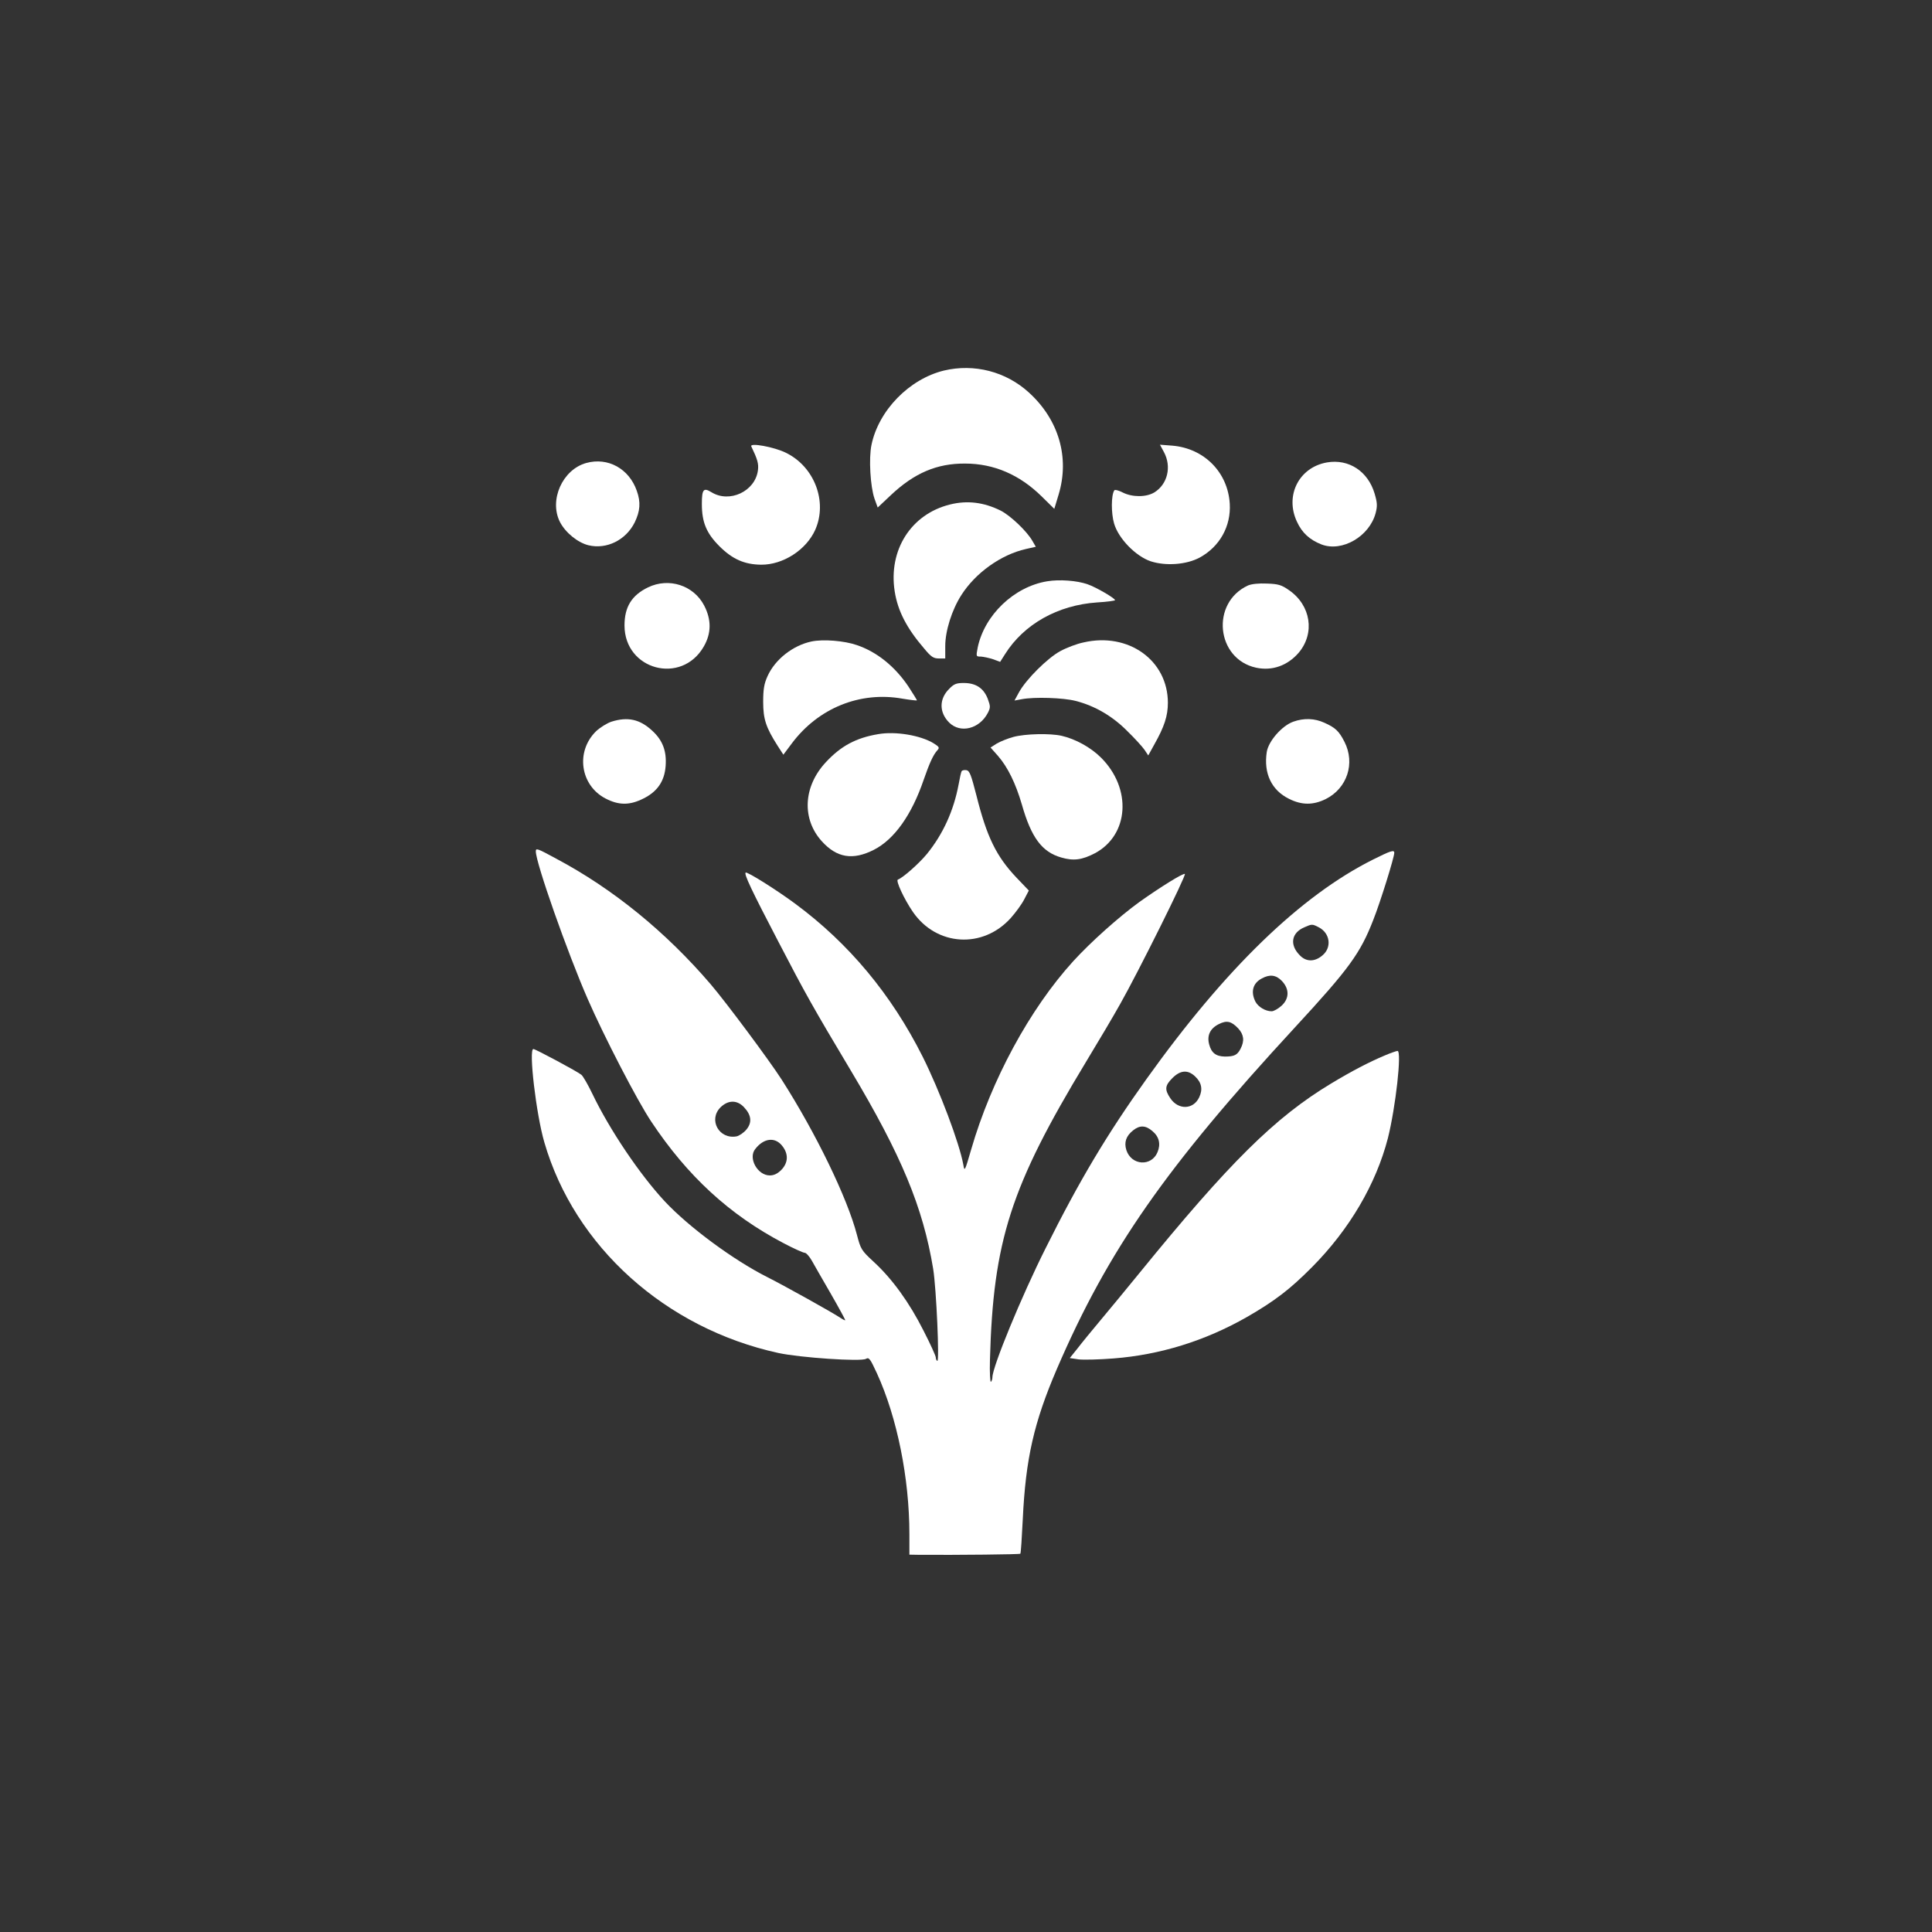 <?xml version="1.0" standalone="no"?>
<!DOCTYPE svg PUBLIC "-//W3C//DTD SVG 20010904//EN"
 "http://www.w3.org/TR/2001/REC-SVG-20010904/DTD/svg10.dtd">
<svg version="1.0" xmlns="http://www.w3.org/2000/svg"
 width="1024pt" height="1024pt" viewBox="0 0 1024 1024"
 preserveAspectRatio="xMidYMid meet">

<rect x="0" y="0" width="1024" height="1024" fill="#333333" stroke="none"/>

<g transform="translate(0,1024) scale(0.1,-0.1)"
fill="#ffffff" stroke="none">
<path d="M5003 8276 c-184 -45 -346 -211 -384 -394 -15 -72 -6 -221 16 -285
l17 -47 69 65 c125 118 245 169 394 168 153 0 289 -59 406 -174 l67 -66 23 76
c59 196 1 396 -157 540 -122 112 -291 155 -451 117z"/>
<path d="M3982 7874 c33 -69 40 -92 35 -128 -15 -110 -150 -174 -246 -115 -42
26 -51 16 -51 -62 0 -97 24 -155 93 -224 69 -69 133 -97 221 -98 116 -1 239
78 287 185 66 149 -4 334 -155 408 -62 31 -194 55 -184 34z"/>
<path d="M6169 7844 c42 -78 19 -171 -51 -214 -43 -26 -117 -26 -168 0 -21 11
-41 16 -44 11 -17 -26 -17 -122 -1 -176 23 -79 114 -173 194 -200 80 -26 190
-18 260 20 106 58 166 166 159 285 -10 167 -136 294 -305 308 l-65 5 21 -39z"/>
<path d="M3107 7786 c-126 -35 -198 -197 -139 -313 29 -56 94 -109 151 -123
96 -23 198 27 245 121 29 60 33 107 11 168 -41 117 -153 179 -268 147z"/>
<path d="M7033 7789 c-148 -26 -224 -175 -159 -314 27 -59 67 -96 131 -121
109 -41 253 43 286 166 10 38 9 55 -5 103 -35 119 -137 186 -253 166z"/>
<path d="M5035 7566 c-206 -51 -327 -241 -293 -460 16 -103 63 -195 156 -303
37 -45 50 -53 78 -53 l34 0 0 66 c0 80 35 192 86 271 75 117 209 213 341 243
l53 12 -18 31 c-29 51 -115 133 -167 160 -90 45 -178 56 -270 33z"/>
<path d="M5550 7159 c-176 -29 -332 -179 -368 -351 -9 -48 -9 -48 17 -48 14
-1 43 -7 64 -14 l38 -14 26 41 c100 159 280 260 488 274 52 3 95 9 95 12 0 10
-101 69 -145 84 -56 20 -150 27 -215 16z"/>
<path d="M3435 7127 c-87 -42 -125 -104 -125 -202 0 -236 302 -317 420 -112
41 71 41 143 2 218 -56 107 -187 149 -297 96z"/>
<path d="M6615 7137 c-199 -91 -170 -390 43 -436 85 -18 166 11 225 79 88 104
65 252 -51 332 -40 28 -57 33 -117 35 -43 2 -81 -2 -100 -10z"/>
<path d="M4301 6840 c-99 -21 -193 -95 -233 -184 -18 -40 -23 -69 -23 -136 0
-92 15 -136 76 -232 l31 -48 45 60 c140 187 361 277 586 237 42 -7 77 -11 77
-9 0 2 -20 35 -45 73 -71 106 -167 184 -274 220 -66 23 -178 32 -240 19z"/>
<path d="M5743 6835 c-35 -7 -90 -28 -123 -46 -67 -36 -181 -149 -219 -218
l-24 -44 38 7 c67 13 220 8 286 -9 102 -26 196 -81 274 -160 39 -38 80 -83 91
-99 l20 -30 32 58 c53 94 72 151 72 221 0 225 -209 375 -447 320z"/>
<path d="M5031 6589 c-54 -53 -54 -125 0 -179 60 -59 161 -33 205 52 14 28 14
34 -1 75 -22 56 -63 83 -127 83 -39 0 -52 -5 -77 -31z"/>
<path d="M3241 6415 c-24 -8 -61 -31 -82 -51 -109 -107 -84 -286 50 -356 71
-37 129 -37 202 0 74 37 111 92 117 172 6 80 -16 137 -72 188 -65 60 -129 74
-215 47z"/>
<path d="M6855 6415 c-60 -21 -132 -103 -141 -161 -17 -113 25 -202 118 -248
68 -34 128 -34 195 -1 113 57 157 189 99 303 -29 57 -48 75 -106 101 -52 24
-109 26 -165 6z"/>
<path d="M4655 6349 c-119 -20 -198 -63 -278 -149 -120 -129 -128 -300 -22
-418 80 -89 165 -103 277 -46 108 55 200 185 263 369 31 89 50 132 72 157 14
15 12 19 -18 38 -70 43 -203 65 -294 49z"/>
<path d="M5371 6334 c-30 -8 -69 -24 -88 -35 l-33 -21 40 -45 c51 -59 93 -144
126 -257 50 -176 107 -252 209 -281 65 -19 110 -13 179 23 180 97 196 342 32
506 -54 54 -135 99 -209 116 -61 14 -193 11 -256 -6z"/>
<path d="M5097 6153 c-3 -5 -10 -36 -16 -70 -26 -139 -82 -263 -168 -369 -42
-51 -128 -127 -154 -136 -13 -4 32 -102 80 -172 125 -181 370 -196 518 -32 26
29 59 74 72 100 l24 46 -66 69 c-107 113 -157 216 -212 436 -28 109 -36 130
-53 133 -11 2 -22 -1 -25 -5z"/>
<path d="M2840 5727 c0 -60 167 -535 275 -782 86 -197 262 -538 337 -650 192
-289 415 -494 701 -644 53 -28 104 -51 112 -51 8 0 25 -19 38 -42 13 -24 59
-103 101 -176 42 -73 76 -136 76 -139 0 -3 -12 3 -27 13 -45 30 -302 173 -388
216 -178 90 -414 264 -542 401 -132 142 -292 379 -384 571 -22 46 -48 91 -57
99 -18 16 -244 137 -255 137 -26 0 15 -347 58 -494 160 -553 642 -986 1240
-1117 116 -25 440 -47 465 -31 16 9 22 1 58 -77 107 -234 172 -556 172 -853
l0 -108 58 -1 c204 -1 526 2 530 6 3 2 8 85 13 183 15 320 59 513 181 797 272
631 577 1068 1261 1809 288 312 347 393 416 571 37 93 111 331 111 355 0 17
-19 11 -113 -36 -385 -193 -783 -579 -1201 -1164 -208 -291 -355 -537 -534
-896 -127 -253 -282 -629 -282 -684 0 -10 -4 -21 -8 -24 -4 -3 -7 50 -5 117
17 630 110 919 508 1577 65 107 148 247 183 310 94 166 352 684 342 688 -11 4
-127 -68 -240 -148 -109 -79 -259 -213 -352 -315 -230 -253 -434 -629 -541
-999 -33 -114 -35 -117 -41 -80 -21 116 -126 394 -216 574 -166 330 -391 600
-675 810 -100 74 -256 172 -263 165 -9 -8 31 -93 173 -365 145 -279 183 -347
385 -685 267 -447 382 -723 436 -1050 17 -105 34 -497 22 -488 -5 2 -8 11 -8
18 0 8 -29 72 -65 142 -75 149 -166 275 -264 365 -66 61 -69 67 -89 143 -51
196 -218 540 -399 823 -67 104 -294 409 -376 505 -238 278 -518 506 -819 666
-103 56 -108 57 -108 38z m4150 -402 c60 -31 70 -107 19 -149 -41 -35 -87 -35
-121 2 -54 55 -43 118 25 147 41 18 42 18 77 0z m-196 -284 c41 -43 40 -94 -2
-132 -18 -16 -41 -29 -52 -29 -33 0 -71 23 -86 51 -26 52 -14 98 34 123 42 23
75 19 106 -13z m-231 -252 c30 -33 34 -66 12 -108 -17 -33 -33 -41 -83 -41
-47 1 -71 19 -83 64 -13 48 5 85 51 108 42 21 66 16 103 -23z m-230 -253 c36
-33 43 -70 23 -112 -31 -66 -111 -68 -153 -5 -31 46 -29 67 11 107 42 42 81
45 119 10z m-2390 -164 c40 -42 44 -82 13 -119 -14 -17 -38 -33 -52 -36 -93
-17 -151 88 -85 154 40 39 87 40 124 1z m2165 -127 c36 -30 45 -69 27 -112
-32 -77 -138 -71 -165 11 -13 41 -2 75 36 105 35 28 66 27 102 -4z m-1964 -76
c36 -43 35 -91 -3 -130 -20 -20 -39 -29 -61 -29 -65 0 -116 92 -77 140 44 57
103 65 141 19z"/>
<path d="M7340 4646 c-83 -35 -174 -82 -285 -149 -297 -179 -538 -417 -1018
-1007 -65 -80 -156 -190 -202 -245 -46 -55 -102 -123 -124 -152 l-41 -51 47
-7 c27 -3 110 -1 185 5 246 19 485 93 706 219 148 85 230 148 347 266 198 200
338 439 401 682 41 163 75 463 51 463 -7 -1 -37 -11 -67 -24z"/>
</g>
</svg>
